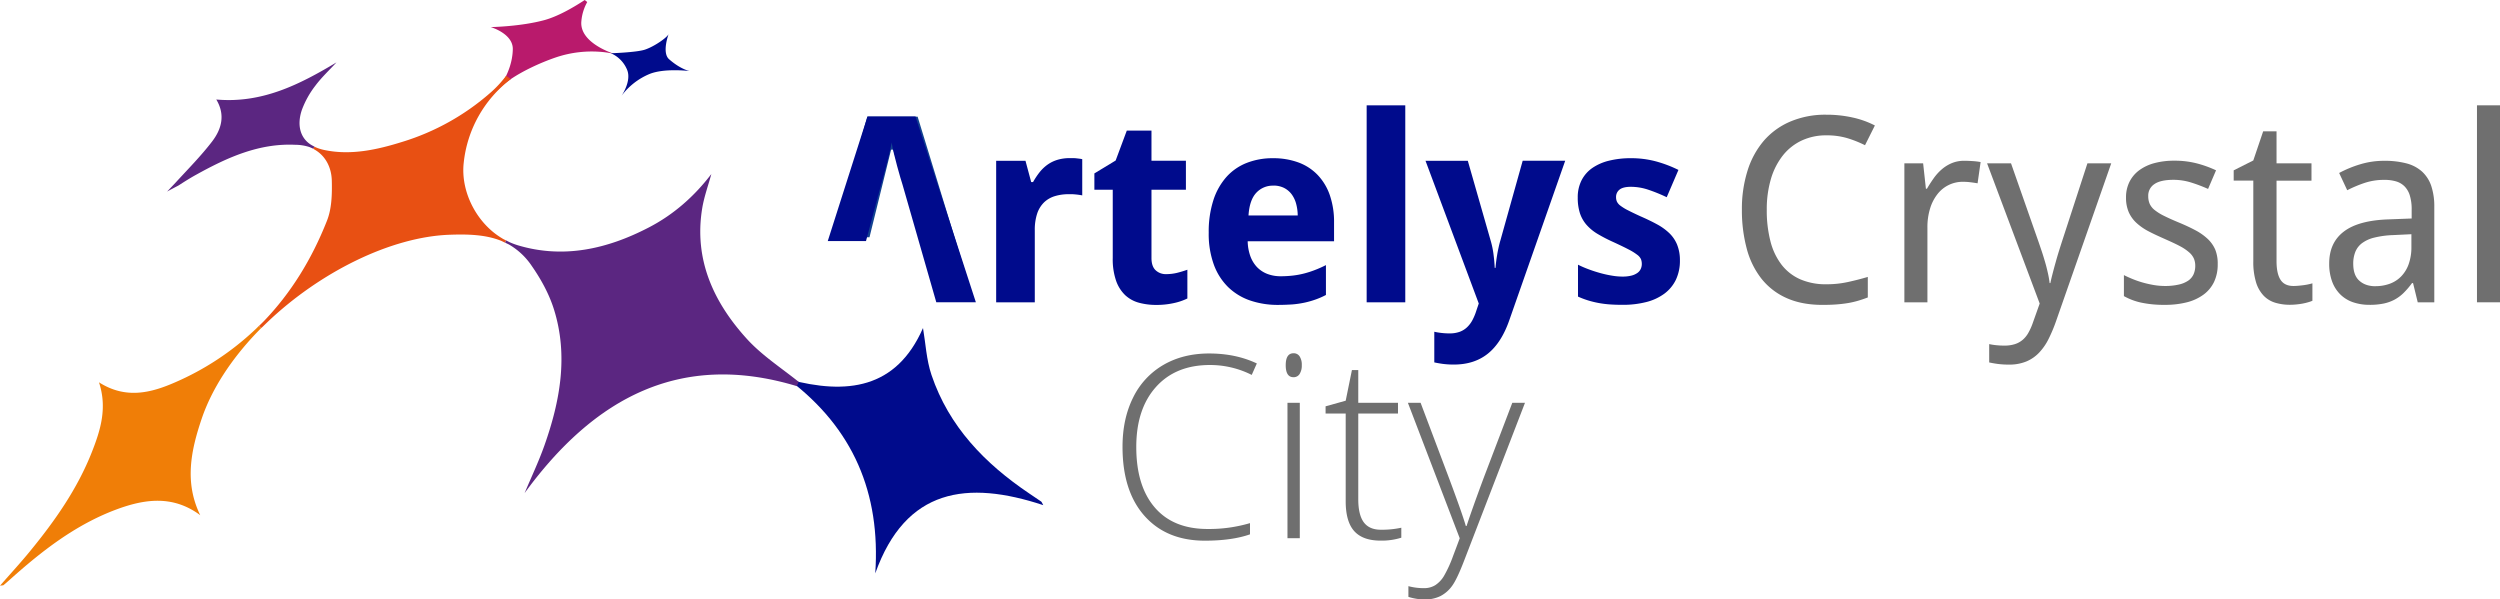 <?xml version="1.0" encoding="UTF-8"?> <svg xmlns="http://www.w3.org/2000/svg" viewBox="0 0 1705.44 408.95"><defs><style>.cls-1{fill:#000b8c;}.cls-2{fill:#f07e07;}.cls-3{fill:#5b2681;}.cls-4{fill:#b91a6c;}.cls-5{fill:#e85013;}.cls-6{fill:#134391;}.cls-7{isolation:isolate;}.cls-8{fill:#6f6f6f;}</style></defs><title>logo_CS_City</title><g id="Calque_2" data-name="Calque 2"><g id="Calque_1-2" data-name="Calque 1"><path class="cls-1" d="M537.83,258.77c39.63,10.62,73.54,6.71,91.82-35,1.77,10.24,2.29,21.61,5.79,32,11.89,35.23,36.44,60.49,66.67,80.85,2.72,1.84,5.46,3.64,8.16,5.52.39.28.53.9,1.42,2.46C659.94,327.49,617.8,333,597.08,391.14,600.8,336.51,582.15,292.16,537.83,258.77Z"></path><path class="cls-2" d="M178.35,223.64l-1.75-1.3c-1,1-2,2.06-3.08,3h0a188.75,188.75,0,0,1-54,35.46c-16.49,7.23-33.75,11.67-52,0,5.77,17.5,1.06,32.58-4.81,47.49-9.87,25.06-25.08,46.81-42,67.45C14.31,383.61,7.43,391.05,0,399.55c1.84-.26,2.19-.21,2.37-.36,1.47-1.23,2.91-2.49,4.34-3.76,21.75-19.5,44.65-37.36,72.33-47.75,19.42-7.28,38.86-10.15,57.56,3.78-10.93-22.4-6.36-44.1,1-65.86C144.6,265,158,244.9,175,227.05h0C176.11,225.9,177.22,224.77,178.35,223.64Z"></path><path class="cls-3" d="M215.05,58.56c4.28-5.75,9.62-10.72,14.49-16-25.13,15.06-50.75,28.12-82,25.32,6.4,10.65,3.48,20.38-2.87,28.67-7.62,9.94-16.53,18.9-25,28.15,0,0-.06,0-.08.08l-5.69,6c.28-.3,7.78-4.2,7.78-4.2,4-2.57,8-5.13,12.19-7.42,21-11.62,42.67-21.56,67.57-20.39a31.39,31.39,0,0,1,9.66,1.55q1.34.53,2.61,1.17l.83-1.47A24.86,24.86,0,0,1,212,98.65c-7.35-4.74-9.51-13.6-6.06-23.7A62.11,62.11,0,0,1,215.05,58.56Z"></path><path class="cls-4" d="M398.9,0c-7.33,4.83-18.15,11.19-27.72,13.77-16.34,4.4-36.44,4.71-36.44,4.71s15.28,4.4,15.08,15.08c-.32,17-11.94,29.53-11.94,29.53A55.69,55.69,0,0,1,348.41,54C356.34,48.59,368,43,379,39.22c22.5-7.67,40.84-2.2,40.84-2.2S395,29.79,396.6,14.4a32.06,32.06,0,0,1,4-13Z"></path><path class="cls-1" d="M416.75,36.33s17.4-.54,23.21-2.47c6.36-2.12,15-8.13,16.14-10.6,0,0-4.73,12.68.31,17.12,6,5.29,11.12,7.38,13.94,8.09,0,0-17.29-2.16-27.42,2.07a45.88,45.88,0,0,0-19,14.89s7.07-10,3.88-17.79A21,21,0,0,0,416.75,36.33Z"></path><path class="cls-5" d="M342.92,162.81c-17.48-10.17-28.67-31.62-26.62-51.4A82.57,82.57,0,0,1,348.41,54l-3.16-2.28a74.32,74.32,0,0,1-10.84,11.65,163.57,163.57,0,0,1-59.92,33.39c-17.11,5.36-35,9.35-53,5.62a32.28,32.28,0,0,1-4.64-1.31h0c-.82-.31-1.6-.64-2.35-1l-.83,1.47a23,23,0,0,1,2.2,1.29h0c6.43,4.23,10.27,11.62,10.48,20.41.22,9.15,0,19.11-3.34,27.43-10.36,26.23-24.49,49.08-42.71,68.1h0c-1.17,1.22-2.44,2.42-3.65,3.62l1.75,1.3c1.25-1.26,2.6-2.56,3.89-3.8,35.62-34,84.16-58.38,124.66-59.76,12.16-.42,24.35-.13,35,4.18h0l2.66,1.27.6-1.56-2.27-1.16Z"></path><path class="cls-3" d="M544.82,260.47c-11.91-9.52-25-18-35.17-29.12-22.78-25-36.37-54.14-30.62-89.25,1.3-7.92,4.12-15.6,6.24-23.39-11.64,15.24-25.68,27.66-42.7,36.48-28.24,14.66-58.08,21.49-89.26,12.15a49.41,49.41,0,0,1-5.87-2.21h0L345.22,164l-.6,1.56,2.53,1.21h0a47.19,47.19,0,0,1,15.6,14.64c6.32,9.06,11.89,19.23,15.17,29.73,9.83,31.48,4.18,62.4-6.49,92.63-3.91,11.08-9,21.74-13.55,32.59,47.54-65.19,106.54-96.91,185.71-72.94Z"></path><polygon class="cls-6" points="639.19 200.22 609.33 102.09 607.88 102.09 593.15 161.87 568.21 161.92 591.68 79.6 625.99 79.6 662.93 200.22 639.19 200.22"></polygon><g class="cls-7"><path class="cls-8" d="M825.35,249q-23.36,0-36.79,15t-13.42,40.95q0,26.6,12.66,41.29T824,360.86a98.12,98.12,0,0,0,28.72-4v7.65q-12.32,4.32-30.76,4.33-26.16,0-41.2-16.91t-15-47.24q0-18.94,7.18-33.39A52,52,0,0,1,793.53,249q13.47-7.86,31.31-7.86,18.18,0,32.54,6.8l-3.48,7.82A62.91,62.91,0,0,0,825.35,249Z"></path><path class="cls-8" d="M877.09,249.14q0-8.16,5.36-8.16a4.75,4.75,0,0,1,4.12,2.13,10.41,10.41,0,0,1,1.48,6,10.67,10.67,0,0,1-1.48,6,4.71,4.71,0,0,1-4.12,2.21Q877.1,257.38,877.09,249.14Zm9.6,118h-8.41V274.8h8.41Z"></path><path class="cls-8" d="M942,361.37A62.92,62.92,0,0,0,955.94,360v6.8a44.58,44.58,0,0,1-14.11,2q-12.23,0-18.05-6.54T918,341.75V282.1H904.28v-4.92L918,273.35l4.25-20.9h4.33V274.8h27.1v7.3h-27.1v58.46q0,10.62,3.74,15.71T942,361.37Z"></path><path class="cls-8" d="M960.44,274.8h8.67l19.54,51.82q8.91,23.88,11.3,32.2h.51q3.57-10.95,11.64-32.71l19.54-51.31h8.66L998.93,382.1q-5,13.08-8.41,17.67a22.6,22.6,0,0,1-7.95,6.89,24.19,24.19,0,0,1-11,2.29,37.83,37.83,0,0,1-10.79-1.78v-7.31a40,40,0,0,0,10.62,1.36,14.3,14.3,0,0,0,7.65-2,19.11,19.11,0,0,0,6-6.33,83.57,83.57,0,0,0,6.2-13.59q3.53-9.31,4.54-12.11Z"></path></g><g id="g19"><path id="path21" class="cls-1" d="M615.72,126.09c-.34-1-.86-2.73-1.56-5.09s-1.43-5-2.19-7.82-1.52-5.72-2.21-8.6-1.17-5.32-1.46-7.34c-.23,1.26-.54,2.76-.91,4.49s-.81,3.56-1.3,5.48-1,3.88-1.51,5.84-1,3.79-1.48,5.52-.87,3.26-1.24,4.58-.66,2.3-.82,2.93l-10.28,38.36H564.68l27.12-85h32.73l41.19,126.77h-27Z"></path><path id="path23" class="cls-1" d="M729.89,107.87h2.3a21,21,0,0,1,2.42.17c.79.09,1.49.17,2.15.26a10,10,0,0,1,1.52.3v24.7c-.47-.11-1.11-.22-1.91-.34s-1.65-.22-2.54-.31-1.77-.15-2.63-.17-1.58,0-2.16,0a31.94,31.94,0,0,0-9.37,1.3,18.25,18.25,0,0,0-7.34,4.18,19.19,19.19,0,0,0-4.75,7.6,34.94,34.94,0,0,0-1.67,11.53v49.14H679.56V109.68h20l3.89,14.51h1.28a51.6,51.6,0,0,1,4.49-6.74,27.41,27.41,0,0,1,5.4-5.14,23.54,23.54,0,0,1,6.74-3.28A28.94,28.94,0,0,1,729.89,107.87Z"></path><path id="path25" class="cls-1" d="M795.52,187a31.17,31.17,0,0,0,7.39-.86A73.92,73.92,0,0,0,810,184v19.61a39.91,39.91,0,0,1-9.21,3.14,53.82,53.82,0,0,1-12,1.26,44.72,44.72,0,0,1-11.74-1.47,22.38,22.38,0,0,1-9.42-5.14,24.9,24.9,0,0,1-6.25-9.85,44.82,44.82,0,0,1-2.29-15.5V129.45H746.56V118.3l14.51-8.8,7.6-20.39h16.84v20.56H809v19.78H785.51V176q0,5.61,2.76,8.29A10,10,0,0,0,795.52,187Z"></path><path id="path27" class="cls-1" d="M871.93,208a58.1,58.1,0,0,1-19.08-3,40.34,40.34,0,0,1-15-9.11,41.29,41.29,0,0,1-9.8-15.37,61.38,61.38,0,0,1-3.49-21.81,69.85,69.85,0,0,1,3.19-22.19,44.39,44.39,0,0,1,8.93-15.85,36.43,36.43,0,0,1,13.82-9.54,48.15,48.15,0,0,1,17.92-3.2,49.35,49.35,0,0,1,17.32,2.89,34.65,34.65,0,0,1,13.12,8.52,37.87,37.87,0,0,1,8.3,13.77,55.73,55.73,0,0,1,2.9,18.69v12.79H851.14a32.11,32.11,0,0,0,1.76,10,21.7,21.7,0,0,0,4.49,7.51,19.47,19.47,0,0,0,7,4.7,25.2,25.2,0,0,0,9.37,1.65,72.61,72.61,0,0,0,8.34-.48,56.49,56.49,0,0,0,7.64-1.43,64.93,64.93,0,0,0,7.35-2.38c2.42-.94,4.89-2,7.43-3.32v20.38a53,53,0,0,1-7,3.07,61.62,61.62,0,0,1-7.39,2.12,65.76,65.76,0,0,1-8.37,1.25C878.8,207.84,875.5,208,871.93,208Zm-3.35-81.36A15.28,15.28,0,0,0,857,131.52c-3.07,3.28-4.85,8.44-5.3,15.46h33.58a32.18,32.18,0,0,0-1.12-8.11,19.32,19.32,0,0,0-3.11-6.44,14.9,14.9,0,0,0-5.18-4.28,16.11,16.11,0,0,0-7.29-1.55Z"></path><path id="path29" class="cls-1" d="M958.65,206.23H932.3V71.86h26.35Z"></path><path id="path31" class="cls-1" d="M972.45,109.68h28.85L1016.85,164a59.2,59.2,0,0,1,2,9.59c.44,3.4.7,6.45.81,9.15h.53c.11-1.33.26-2.79.46-4.4s.46-3.26.74-4.92.63-3.33,1-5,.75-3.13,1.15-4.45l15.2-54.32h29l-38.17,108.89q-5.34,15.28-14.59,22.71t-23.15,7.44a56.1,56.1,0,0,1-7.77-.48c-2.19-.31-4.06-.65-5.62-1v-20.9a44.23,44.23,0,0,0,4.58.78,46.31,46.31,0,0,0,5.77.35,19.92,19.92,0,0,0,7.09-1.13,14.72,14.72,0,0,0,5-3.15,18.86,18.86,0,0,0,3.63-4.88,37.5,37.5,0,0,0,2.63-6.39l1.64-4.84Z"></path><path id="path33" class="cls-1" d="M1146,177.56a30.2,30.2,0,0,1-2.76,13.3,25.85,25.85,0,0,1-7.87,9.49,35.52,35.52,0,0,1-12.35,5.71,64.32,64.32,0,0,1-16.23,1.89c-3.17,0-6.1-.1-8.81-.3a68.53,68.53,0,0,1-7.69-1,67.46,67.46,0,0,1-7-1.73,61.67,61.67,0,0,1-6.82-2.59V180.57a70.47,70.47,0,0,0,7.64,3.27c2.67,1,5.34,1.83,8,2.56a76,76,0,0,0,7.73,1.67,42.06,42.06,0,0,0,7,.61,24.74,24.74,0,0,0,6-.65,12.27,12.27,0,0,0,4.1-1.81,6.83,6.83,0,0,0,2.33-2.75,8,8,0,0,0,.73-3.41,9.21,9.21,0,0,0-.56-3.24,7.87,7.87,0,0,0-2.55-3,37.29,37.29,0,0,0-5.83-3.62c-2.55-1.35-6-3-10.32-5a104.49,104.49,0,0,1-10.93-5.64,31.35,31.35,0,0,1-7.59-6.27,23.14,23.14,0,0,1-4.45-7.9,34.17,34.17,0,0,1-1.47-10.58,25.53,25.53,0,0,1,2.59-11.78,23,23,0,0,1,7.34-8.42,34.47,34.47,0,0,1,11.45-5,61.27,61.27,0,0,1,14.9-1.69,65.31,65.31,0,0,1,16.41,2,84,84,0,0,1,16,6l-8,18.62a110.56,110.56,0,0,0-12.52-5.1,37.46,37.46,0,0,0-11.92-2q-5.36,0-7.73,1.91a6.28,6.28,0,0,0-2.38,5.18,7.31,7.31,0,0,0,.61,3.06,7.65,7.65,0,0,0,2.42,2.76,32,32,0,0,0,5.1,3.11c2.18,1.13,5,2.49,8.55,4.11q6.13,2.67,11,5.31a38.64,38.64,0,0,1,8.46,6,23.17,23.17,0,0,1,5.44,7.86A28.07,28.07,0,0,1,1146,177.56Z"></path></g><g id="g35"><path id="path37" class="cls-8" d="M1245.93,92.33a38.94,38.94,0,0,0-16.74,3.49,35.62,35.62,0,0,0-12.83,10.06,47.26,47.26,0,0,0-8.22,16,72.71,72.71,0,0,0-2.89,21.25,83.53,83.53,0,0,0,2.55,21.64,43.89,43.89,0,0,0,7.64,15.94,32.7,32.7,0,0,0,12.7,9.84,43.36,43.36,0,0,0,17.78,3.37,67.07,67.07,0,0,0,14.61-1.52q6.92-1.5,13.64-3.49v14c-2.24.86-4.49,1.62-6.73,2.28a60,60,0,0,1-7,1.59c-2.45.4-5.06.7-7.86.91s-5.88.3-9.28.3q-14.16,0-24.52-4.66a45.18,45.18,0,0,1-17.15-13.21,56.37,56.37,0,0,1-10.06-20.56,100.66,100.66,0,0,1-3.29-26.59,86.79,86.79,0,0,1,3.76-26.25,58.06,58.06,0,0,1,11-20.47A49.47,49.47,0,0,1,1221.14,83a61,61,0,0,1,24.77-4.75,81.38,81.38,0,0,1,17.8,1.89A61.55,61.55,0,0,1,1279,85.6l-6.74,13.47a75.13,75.13,0,0,0-11.83-4.75A48.73,48.73,0,0,0,1245.93,92.33Z"></path><path id="path39" class="cls-8" d="M1340.16,109.68c1.66,0,3.53.08,5.61.22a45.86,45.86,0,0,1,5.36.65l-2.07,14.5c-1.61-.28-3.27-.53-5-.73a38.38,38.38,0,0,0-4.79-.3,21.75,21.75,0,0,0-17.65,8.51,29.69,29.69,0,0,0-5,9.85,42.85,42.85,0,0,0-1.78,12.73v51.12h-15.72V111.41h12.79l1.9,17.36h.69c1.45-2.48,3-4.87,4.63-7.18a33.6,33.6,0,0,1,5.52-6.09,25.66,25.66,0,0,1,6.86-4.23A21.91,21.91,0,0,1,1340.16,109.68Z"></path><path id="path41" class="cls-8" d="M1355.53,111.4h16.33l18.56,52.94c.8,2.3,1.62,4.73,2.47,7.25s1.6,5.07,2.34,7.6,1.33,5,1.85,7.35a64.32,64.32,0,0,1,1.12,6.55h.52q.42-2.15,1.37-5.87t2.12-7.9c.77-2.79,1.57-5.54,2.42-8.25s1.58-5,2.2-6.91L1424,111.4h16.24l-37.47,107.17a105.24,105.24,0,0,1-5.23,12.56,38.44,38.44,0,0,1-6.52,9.46,25.73,25.73,0,0,1-8.72,6,30.36,30.36,0,0,1-11.92,2.13,56.24,56.24,0,0,1-7.78-.48c-2.19-.31-4.06-.65-5.62-1V234.73a39.33,39.33,0,0,0,4.58.73,50.92,50.92,0,0,0,5.79.3,23.17,23.17,0,0,0,7.16-1,15.46,15.46,0,0,0,5.27-2.9,17.54,17.54,0,0,0,3.83-4.66,40,40,0,0,0,2.9-6.31l4.92-13.82Z"></path><path id="path43" class="cls-8" d="M1512.87,180.23a27.58,27.58,0,0,1-2.5,12.1,23.11,23.11,0,0,1-7.2,8.67,32.67,32.67,0,0,1-11.36,5.23,59.71,59.71,0,0,1-14.94,1.73,74.32,74.32,0,0,1-16.16-1.51,42.21,42.21,0,0,1-11.83-4.45V187.66q2.67,1.38,6,2.72a64.76,64.76,0,0,0,6.91,2.38,73.28,73.28,0,0,0,7.47,1.68,45.67,45.67,0,0,0,7.65.65,40.8,40.8,0,0,0,9.54-1,18.45,18.45,0,0,0,6.39-2.71,10.45,10.45,0,0,0,3.58-4.32,14,14,0,0,0,1.13-5.66,12.66,12.66,0,0,0-.86-4.83,12.07,12.07,0,0,0-3.16-4.29,31.7,31.7,0,0,0-6.25-4.27c-2.65-1.44-6.06-3-10.19-4.84s-7.88-3.53-11.18-5.27a38.21,38.21,0,0,1-8.41-5.78,22.37,22.37,0,0,1-5.32-7.38,24.65,24.65,0,0,1-1.86-10A23.52,23.52,0,0,1,1452.7,124a22.29,22.29,0,0,1,6.69-7.9,31.1,31.1,0,0,1,10.36-4.84,51.45,51.45,0,0,1,13.47-1.64,60.44,60.44,0,0,1,15.33,1.82,75.39,75.39,0,0,1,13.18,4.75l-5.44,12.69a105.22,105.22,0,0,0-11.52-4.36,40.1,40.1,0,0,0-12.06-1.85q-8.79,0-13,2.9a9.34,9.34,0,0,0-4.23,8.24,12.88,12.88,0,0,0,1,5.27,11.7,11.7,0,0,0,3.41,4.23,34.26,34.26,0,0,0,6.48,4c2.71,1.36,6.07,2.87,10.11,4.54s7.84,3.45,11.09,5.18a38.93,38.93,0,0,1,8.34,5.83,22.3,22.3,0,0,1,5.26,7.38A25.51,25.51,0,0,1,1512.87,180.23Z"></path><path id="path45" class="cls-8" d="M1564.6,195.09c1,0,2.2-.06,3.49-.18s2.54-.26,3.77-.43,2.31-.38,3.32-.61,1.77-.43,2.29-.6v11.91a22,22,0,0,1-2.86,1c-1.15.34-2.42.65-3.79.91s-2.83.45-4.32.6a43.07,43.07,0,0,1-4.4.22,34,34,0,0,1-9.93-1.39,18.23,18.23,0,0,1-7.9-4.75,22.87,22.87,0,0,1-5.22-9.1,47.2,47.2,0,0,1-1.9-14.47v-55h-13.38v-7l13.38-6.74,6.73-19.87H1553V111.4h23.84v11.84H1553v55q0,8.37,2.72,12.62T1564.6,195.09Z"></path><path id="path47" class="cls-8" d="M1649.32,206.22l-3.2-13.13h-.68a54.37,54.37,0,0,1-5.71,6.69,27.27,27.27,0,0,1-6.21,4.62,27.76,27.76,0,0,1-7.5,2.68,46.86,46.86,0,0,1-9.6.87,34.25,34.25,0,0,1-11-1.69,23,23,0,0,1-8.68-5.18,24,24,0,0,1-5.74-8.8,34.75,34.75,0,0,1-2.07-12.57q0-14.16,10-21.76t30.35-8.29l15.9-.61v-6a31.93,31.93,0,0,0-1.25-9.67,15.24,15.24,0,0,0-3.63-6.27,13.64,13.64,0,0,0-5.87-3.4,27.7,27.7,0,0,0-8-1,41.86,41.86,0,0,0-13.33,2.06,86.54,86.54,0,0,0-11.88,5L1595.71,118a77.23,77.23,0,0,1,14.24-5.88,55.8,55.8,0,0,1,16.49-2.42,58,58,0,0,1,15.24,1.77,25.27,25.27,0,0,1,10.62,5.62,23.51,23.51,0,0,1,6.26,9.8,44.33,44.33,0,0,1,2.06,14.42v64.94h-11.3Zm-28.84-11a28.09,28.09,0,0,0,9.74-1.65,20.7,20.7,0,0,0,7.78-5,23,23,0,0,0,5.14-8.38,34.4,34.4,0,0,0,1.86-11.86v-8.56l-12.35.6a62.63,62.63,0,0,0-13,1.73,23,23,0,0,0-8.42,3.85,13.93,13.93,0,0,0-4.53,6,21.48,21.48,0,0,0-1.38,7.89q0,8,4.18,11.67c2.75,2.49,6.42,3.75,11,3.75Z"></path><path id="path49" class="cls-8" d="M1705.44,206.22h-15.71V71.85h15.71Z"></path></g></g></g></svg> 